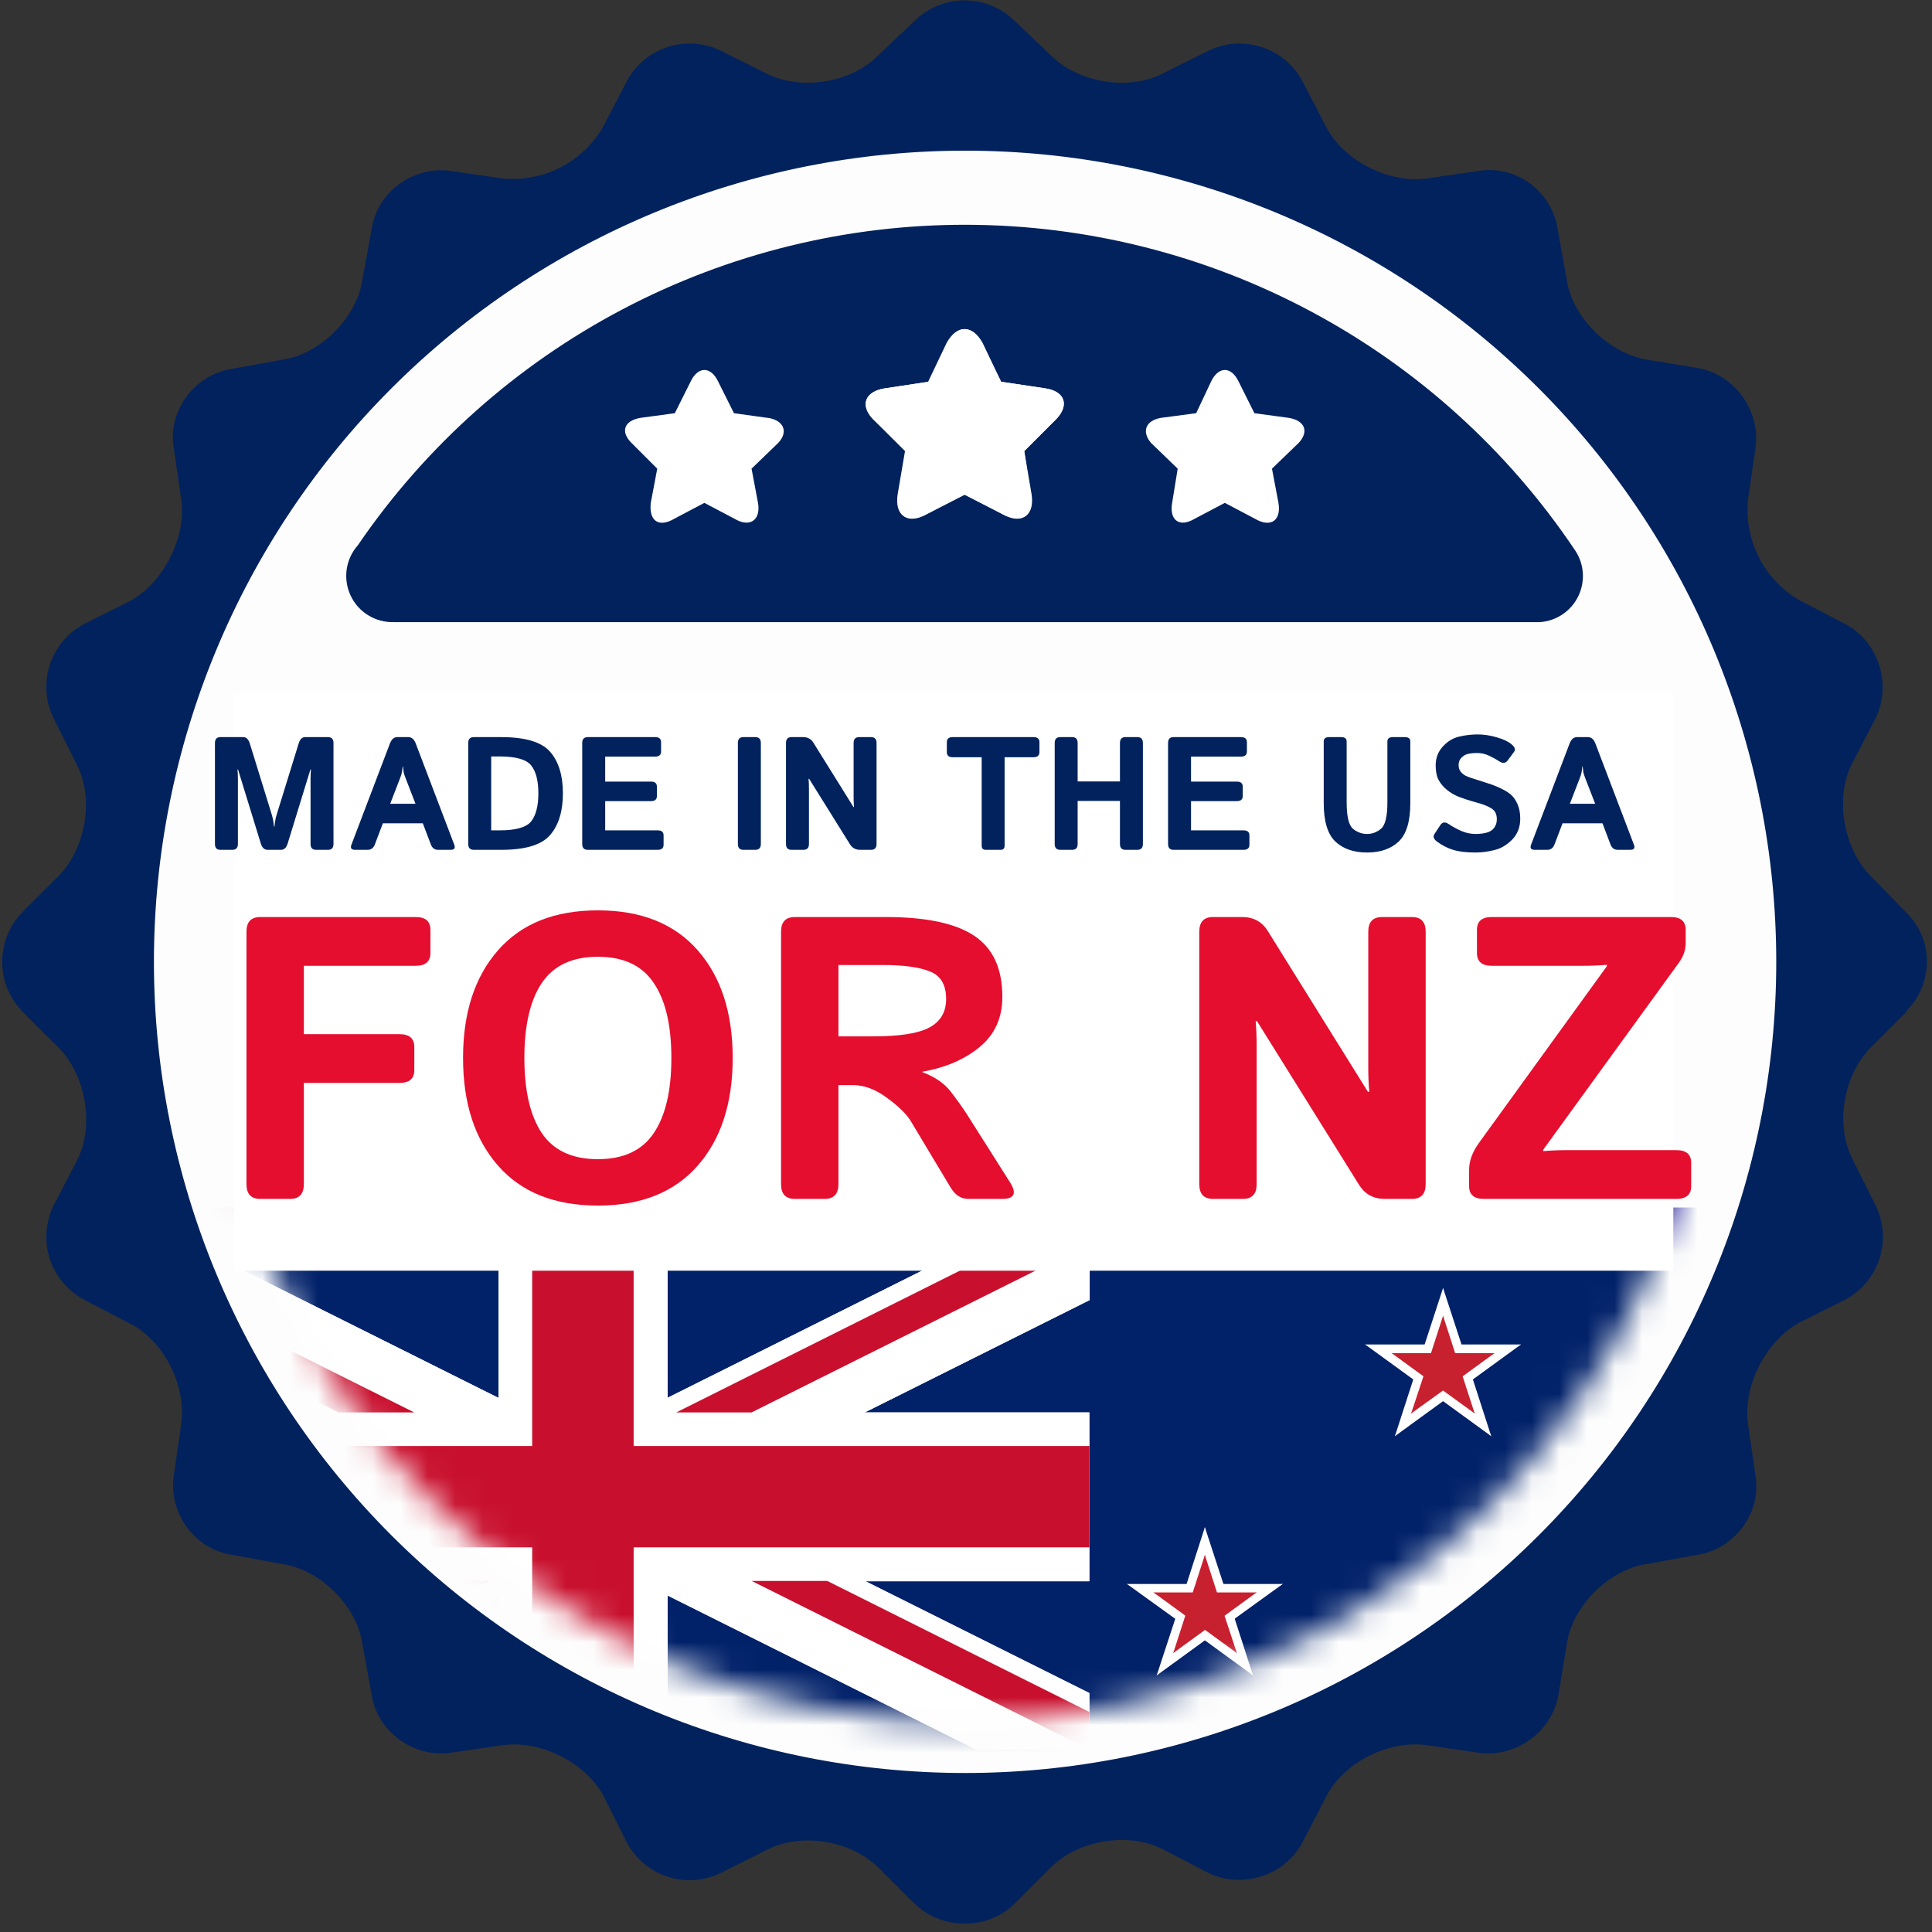 <svg xmlns="http://www.w3.org/2000/svg" width="70" height="70" viewBox="0 0 70 70" fill="none"><rect x="0" y="0" width="70" height="70" fill="#333333" stroke="none"/><g clip-path="url(#clip0_27_671)"><path d="M34.967 65.177C51.707 65.177 65.278 51.606 65.278 34.866C65.278 18.126 51.707 4.555 34.967 4.555C18.226 4.555 4.656 18.126 4.656 34.866C4.656 51.606 18.226 65.177 34.967 65.177Z" fill="#FDFDFD"></path><mask id="mask0_27_671" style="mask-type:alpha" maskUnits="userSpaceOnUse" x="7" y="8" width="56" height="55"><path d="M34.868 62.376C49.86 62.376 62.013 50.222 62.013 35.231C62.013 20.239 49.86 8.085 34.868 8.085C19.876 8.085 7.723 20.239 7.723 35.231C7.723 50.222 19.876 62.376 34.868 62.376Z" fill="#FDFDFD"></path></mask><g mask="url(#mask0_27_671)"><path d="M9.545 45.544V63.762H60.397V45.544H9.545Z" fill="#012169"></path><path d="M9.545 45.544L60.397 63.762L9.545 45.544ZM60.397 45.544L9.545 63.762L60.397 45.544Z" fill="black"></path><path d="M60.397 45.544L9.545 63.762M9.545 45.544L60.397 63.762L9.545 45.544Z" stroke="white" stroke-width="7.111"></path><path d="M9.545 45.544L60.397 63.762L9.545 45.544ZM60.397 45.544L9.545 63.762L60.397 45.544Z" fill="black"></path><path d="M60.397 45.544L9.545 63.762M9.545 45.544L60.397 63.762L9.545 45.544Z" stroke="#C8102E" stroke-width="4.266"></path><path d="M34.971 45.544V63.762V45.544ZM9.545 54.653H60.397H9.545Z" fill="black"></path><path d="M9.545 54.653H60.397M34.971 45.544V63.762V45.544Z" stroke="white" stroke-width="7.111"></path><path d="M34.971 45.544V63.762V45.544ZM9.545 54.653H60.397H9.545Z" fill="black"></path><path d="M9.545 54.653H60.397M34.971 45.544V63.762V45.544Z" stroke="#C8102E" stroke-width="4.266"></path><g clip-path="url(#clip1_27_671)"><path d="M62.708 43.75H7.292V78.75H62.708V43.75Z" fill="#00008B"></path><mask id="mask1_27_671" style="mask-type:alpha" maskUnits="userSpaceOnUse" x="7" y="43" width="34" height="18"><rect x="7.292" y="43.75" width="32.854" height="16.279" fill="#C4C4C4"></rect></mask><g mask="url(#mask1_27_671)"><path d="M40.146 43.75L7.292 60.029L40.146 43.75Z" fill="black"></path><path d="M7.292 43.75L40.146 60.029M40.146 43.75L7.292 60.029" stroke="white" stroke-width="5.552"></path><path d="M40.146 43.75L7.292 60.029L40.146 43.75Z" fill="black"></path><path d="M7.292 43.75L40.146 60.029M40.146 43.75L7.292 60.029" stroke="#FF0000" stroke-width="3.331"></path><path d="M7.292 51.889H40.146H7.292Z" fill="black"></path><path d="M23.719 43.75V60.029M7.292 51.889H40.146" stroke="white" stroke-width="5.552"></path><path d="M7.292 51.889H40.146H7.292Z" fill="black"></path><path d="M23.719 43.75V60.029M7.292 51.889H40.146" stroke="#FF0000" stroke-width="3.331"></path></g><path d="M44.846 57.569L45.227 58.789L46.393 58.336L45.703 59.403L46.775 60.057L45.533 60.168L45.704 61.438L44.846 60.509L43.987 61.438L44.158 60.168L42.916 60.057L43.988 59.403L43.298 58.336L44.464 58.789L44.846 57.569Z" fill="white"></path><path d="M51.773 49.854L52.154 51.074L53.32 50.62L52.63 51.688L53.702 52.342L52.46 52.453L52.631 53.722L51.773 52.793L50.914 53.722L51.085 52.453L49.843 52.342L50.915 51.688L50.225 50.62L51.391 51.074L51.773 49.854Z" fill="white"></path><path d="M57.931 55.67L58.312 56.89L59.478 56.436L58.788 57.504L59.86 58.158L58.618 58.269L58.789 59.538L57.931 58.609L57.072 59.538L57.243 58.269L56.001 58.158L57.073 57.504L56.383 56.436L57.549 56.89L57.931 55.67Z" fill="white"></path><path d="M54.544 61.384L54.845 62.144L55.642 62.204L55.032 62.734L55.222 63.531L54.544 63.098L53.865 63.531L54.056 62.734L53.446 62.204L54.242 62.144L54.544 61.384Z" fill="white"></path></g><g clip-path="url(#clip2_27_671)"><rect width="59.792" height="36.458" transform="translate(4.375 45.209)" fill="#012169"></rect><path d="M2.759 45.057V47.104L35.371 63.385H39.47V61.339L6.869 45.057H2.759ZM39.481 45.057V47.104L6.869 63.397H2.759V61.35L35.371 45.057H39.481Z" fill="white"></path><path d="M18.064 45.057V63.397H24.188V45.057H18.064ZM2.759 51.174V57.291H39.47V51.174H2.759Z" fill="white"></path><path d="M2.759 52.391V56.063H39.47V52.391H2.759ZM19.282 45.057V63.397H22.958V45.057H19.282Z" fill="#FF0000"></path><path d="M3.028 47.244L35.371 63.397H39.47V61.35L6.869 45.057H6.307C4.843 45.057 3.567 45.958 3.028 47.244ZM39.481 45.057V47.104L6.869 63.397H2.759V61.35L35.371 45.057H39.481Z" fill="white"></path><path d="M18.064 45.057V63.397H24.188V45.057H18.064ZM2.759 51.174V57.291H39.47V51.174H2.759Z" fill="white"></path><path d="M2.759 52.391V56.063H39.47V52.391H2.759ZM19.282 45.057V63.397H22.958V45.057H19.282Z" fill="#C8102E"></path><path d="M2.759 63.397L14.996 57.28H17.736L5.499 63.397H2.759ZM3.321 46.706C3.555 46.344 3.848 46.028 4.187 45.771L15.007 51.174H12.267L3.321 46.706ZM24.504 51.174L36.741 45.057H39.481L27.233 51.174H24.504ZM39.481 63.397L27.233 57.28H29.973L39.47 62.029V63.397H39.481Z" fill="#C8102E"></path><path d="M52.286 48.713V50.128L55.108 48.713H52.286Z" fill="white"></path><path d="M52.824 50.373L51.992 49.239L55.107 48.713L52.824 50.373Z" fill="white"></path><path d="M52.284 48.713V50.128L49.462 48.713H52.284Z" fill="white"></path><path d="M51.746 50.373L52.577 49.239L49.462 48.713L51.746 50.373Z" fill="white"></path><path d="M53.164 49.357L51.817 49.79L54.03 52.036L53.164 49.357Z" fill="white"></path><path d="M51.746 50.374L52.577 49.239L54.029 52.035L51.746 50.374Z" fill="white"></path><path d="M51.407 49.357L52.753 49.789L52.285 46.666L51.407 49.357Z" fill="white"></path><path d="M53.164 49.357L51.817 49.789L52.285 46.666L53.164 49.357Z" fill="white"></path><path d="M51.407 49.357L52.754 49.79L50.54 52.036L51.407 49.357Z" fill="white"></path><path d="M52.824 50.374L51.992 49.239L50.54 52.035L52.824 50.374Z" fill="white"></path><path d="M52.286 49.028V49.963L54.148 49.028H52.286Z" fill="#C7202F"></path><path d="M52.637 50.127L52.087 49.367L54.148 49.028L52.637 50.127Z" fill="#C7202F"></path><path d="M52.286 49.028V49.963L50.424 49.028H52.286Z" fill="#C7202F"></path><path d="M51.934 50.127L52.473 49.367L50.424 49.028L51.934 50.127Z" fill="#C7202F"></path><path d="M52.859 49.452L51.968 49.733L53.432 51.217L52.859 49.452Z" fill="#C7202F"></path><path d="M51.934 50.127L52.473 49.367L53.433 51.214L51.934 50.127Z" fill="#C7202F"></path><path d="M51.711 49.45L52.59 49.73L52.285 47.673L51.711 49.45Z" fill="#C7202F"></path><path d="M52.859 49.45L51.968 49.73L52.285 47.673L52.859 49.45Z" fill="#C7202F"></path><path d="M51.712 49.452L52.59 49.733L51.126 51.217L51.712 49.452Z" fill="#C7202F"></path><path d="M52.637 50.127L52.086 49.367L51.126 51.214L52.637 50.127Z" fill="#C7202F"></path><path d="M59.674 55.242V56.492L62.192 55.242H59.674Z" fill="white"></path><path d="M60.155 56.715L59.418 55.698L62.193 55.242L60.155 56.715Z" fill="white"></path><path d="M59.674 55.242V56.492L57.169 55.242H59.674Z" fill="white"></path><path d="M59.194 56.715L59.944 55.698L57.169 55.242L59.194 56.715Z" fill="white"></path><path d="M60.459 55.802L59.264 56.188L61.232 58.188L60.459 55.802Z" fill="white"></path><path d="M59.195 56.714L59.944 55.696L61.232 58.188L59.195 56.714Z" fill="white"></path><path d="M58.901 55.801L60.096 56.187L59.674 53.415L58.901 55.801Z" fill="white"></path><path d="M60.459 55.801L59.264 56.187L59.674 53.415L60.459 55.801Z" fill="white"></path><path d="M58.901 55.802L60.095 56.188L58.128 58.188L58.901 55.802Z" fill="white"></path><path d="M60.154 56.714L59.416 55.696L58.128 58.188L60.154 56.714Z" fill="white"></path><path d="M59.674 55.556V56.327L61.232 55.556H59.674Z" fill="#C7202F"></path><path d="M59.978 56.467L59.521 55.836L61.231 55.556L59.978 56.467Z" fill="#C7202F"></path><path d="M59.674 55.556V56.327L58.128 55.556H59.674Z" fill="#C7202F"></path><path d="M59.381 56.467L59.838 55.836L58.128 55.556L59.381 56.467Z" fill="#C7202F"></path><path d="M60.167 55.897L59.418 56.142L60.647 57.381L60.167 55.897Z" fill="#C7202F"></path><path d="M59.381 56.468L59.838 55.837L60.646 57.38L59.381 56.468Z" fill="#C7202F"></path><path d="M59.195 55.894L59.944 56.139L59.675 54.421L59.195 55.894Z" fill="#C7202F"></path><path d="M60.167 55.894L59.418 56.139L59.675 54.421L60.167 55.894Z" fill="#C7202F"></path><path d="M59.194 55.897L59.943 56.142L58.714 57.381L59.194 55.897Z" fill="#C7202F"></path><path d="M59.978 56.468L59.522 55.837L58.714 57.38L59.978 56.468Z" fill="#C7202F"></path><path d="M43.655 57.391V58.794L46.477 57.391H43.655Z" fill="white"></path><path d="M44.193 59.039L43.362 57.906L46.476 57.391L44.193 59.039Z" fill="white"></path><path d="M43.655 57.391V58.794L40.833 57.391H43.655Z" fill="white"></path><path d="M43.117 59.039L43.948 57.906L40.833 57.391L43.117 59.039Z" fill="white"></path><path d="M44.533 58.023L43.186 58.456L45.399 60.702L44.533 58.023Z" fill="white"></path><path d="M43.117 59.042L43.948 57.908L45.4 60.703L43.117 59.042Z" fill="white"></path><path d="M42.789 58.023L44.123 58.456L43.655 55.333L42.789 58.023Z" fill="white"></path><path d="M44.533 58.023L43.186 58.456L43.655 55.333L44.533 58.023Z" fill="white"></path><path d="M42.788 58.023L44.123 58.456L41.91 60.702L42.788 58.023Z" fill="white"></path><path d="M44.193 59.042L43.362 57.908L41.91 60.703L44.193 59.042Z" fill="white"></path><path d="M43.655 57.697V58.633L45.529 57.697H43.655Z" fill="#C7202F"></path><path d="M44.018 58.796L43.467 58.036L45.528 57.697L44.018 58.796Z" fill="#C7202F"></path><path d="M43.655 57.697V58.633L41.793 57.697H43.655Z" fill="#C7202F"></path><path d="M43.303 58.796L43.854 58.036L41.793 57.697L43.303 58.796Z" fill="#C7202F"></path><path d="M44.228 58.118L43.35 58.41L44.814 59.895L44.228 58.118Z" fill="#C7202F"></path><path d="M43.303 58.795L43.854 58.036L44.814 59.894L43.303 58.795Z" fill="#C7202F"></path><path d="M43.081 58.115L43.971 58.407L43.655 56.338L43.081 58.115Z" fill="#C7202F"></path><path d="M44.228 58.115L43.35 58.407L43.654 56.338L44.228 58.115Z" fill="#C7202F"></path><path d="M43.082 58.118L43.972 58.41L42.508 59.895L43.082 58.118Z" fill="#C7202F"></path><path d="M44.018 58.795L43.468 58.036L42.508 59.894L44.018 58.795Z" fill="#C7202F"></path></g></g><path d="M69.062 36.641C70.067 35.636 70.067 34.029 69.062 33.057L67.756 31.718C66.785 30.713 66.483 28.904 67.086 27.699L67.957 26.024C68.56 24.785 68.058 23.244 66.852 22.608L65.177 21.737C64.553 21.369 64.047 20.829 63.721 20.182C63.394 19.535 63.26 18.807 63.335 18.086L63.603 16.244C63.804 14.904 62.866 13.565 61.493 13.33L59.651 13.029C58.311 12.794 56.971 11.522 56.77 10.148L56.436 8.306C56.235 6.933 54.928 5.962 53.555 6.196L51.713 6.464C50.34 6.665 48.699 5.828 48.062 4.622L47.192 2.947C46.877 2.355 46.345 1.909 45.707 1.703C45.07 1.496 44.377 1.546 43.775 1.842L42.101 2.679C40.895 3.282 39.086 3.014 38.081 2.01L36.742 0.737C36.261 0.272 35.618 0.013 34.95 0.013C34.281 0.013 33.639 0.272 33.158 0.737L31.818 2.01C30.814 3.014 29.038 3.282 27.799 2.679L26.125 1.842C25.523 1.546 24.83 1.496 24.192 1.703C23.555 1.909 23.023 2.355 22.708 2.947L21.837 4.622C21.469 5.246 20.93 5.752 20.282 6.079C19.635 6.405 18.908 6.539 18.187 6.464L16.345 6.196C15.005 5.995 13.665 6.933 13.464 8.306L13.129 10.148C12.928 11.488 11.622 12.828 10.249 13.029L8.407 13.364C7.067 13.565 6.062 14.871 6.297 16.244L6.565 18.086C6.766 19.459 5.928 21.101 4.723 21.77L3.048 22.608C2.456 22.922 2.01 23.454 1.803 24.092C1.597 24.73 1.647 25.422 1.943 26.024L2.78 27.699C3.416 28.904 3.115 30.713 2.144 31.718L0.804 33.057C0.339 33.538 0.08 34.181 0.08 34.849C0.08 35.518 0.339 36.16 0.804 36.641L2.144 37.981C3.115 38.986 3.416 40.761 2.814 42L1.943 43.675C1.647 44.276 1.597 44.969 1.803 45.607C2.01 46.244 2.456 46.777 3.048 47.091L4.723 47.962C5.962 48.598 6.766 50.239 6.565 51.612L6.297 53.455C6.096 54.794 7.034 56.134 8.407 56.335L10.249 56.67C11.589 56.871 12.928 58.177 13.129 59.55L13.464 61.392C13.665 62.732 14.972 63.703 16.345 63.502L18.187 63.234C19.56 63.033 21.201 63.837 21.871 65.077L22.708 66.751C23.023 67.343 23.555 67.79 24.192 67.996C24.83 68.202 25.523 68.152 26.125 67.856L27.799 67.019C29.038 66.383 30.814 66.684 31.818 67.656L33.158 68.995C34.163 69.933 35.77 69.933 36.742 68.995L38.081 67.656C39.086 66.651 40.895 66.383 42.101 66.986L43.775 67.856C45.014 68.459 46.555 67.957 47.192 66.751L48.062 65.077C48.699 63.837 50.34 63.033 51.713 63.234L53.555 63.502C54.895 63.703 56.235 62.766 56.469 61.392L56.77 59.55C56.971 58.211 58.278 56.871 59.651 56.67L61.493 56.335C62.833 56.134 63.837 54.828 63.603 53.455L63.335 51.612C63.134 50.239 63.971 48.598 65.177 47.928L66.852 47.091C67.444 46.777 67.89 46.244 68.097 45.607C68.303 44.969 68.253 44.276 67.957 43.675L67.12 42C66.483 40.761 66.785 38.986 67.756 37.981L69.096 36.641H69.062ZM34.967 64.239C27.172 64.239 19.697 61.143 14.185 55.631C8.673 50.12 5.577 42.644 5.577 34.849C5.577 27.055 8.673 19.579 14.185 14.068C19.697 8.556 27.172 5.459 34.967 5.459C42.761 5.459 50.237 8.556 55.748 14.068C61.26 19.579 64.357 27.055 64.357 34.849C64.357 42.644 61.26 50.12 55.748 55.631C50.237 61.143 42.761 64.239 34.967 64.239Z" fill="#01225D"></path><path d="M14.268 22.541H55.799C56.096 22.519 56.382 22.419 56.627 22.25C56.872 22.081 57.068 21.85 57.194 21.581C57.32 21.311 57.372 21.013 57.345 20.717C57.318 20.42 57.212 20.137 57.038 19.895C54.609 16.288 51.334 13.332 47.498 11.284C43.663 9.235 39.384 8.157 35.036 8.144C30.688 8.131 26.402 9.183 22.554 11.208C18.706 13.233 15.413 16.169 12.962 19.761C12.746 20.006 12.607 20.308 12.561 20.631C12.515 20.954 12.565 21.284 12.704 21.579C12.842 21.874 13.064 22.123 13.342 22.293C13.62 22.464 13.942 22.55 14.268 22.541Z" fill="#01225D"></path><rect x="8.482" y="25.116" width="52.145" height="20.924" fill="white"></rect><path d="M9.429 43.438C9.096 43.438 8.93 43.26 8.93 42.903V33.76C8.93 33.404 9.096 33.226 9.429 33.226H15.061C15.417 33.226 15.595 33.381 15.595 33.689V34.529C15.595 34.838 15.417 34.992 15.061 34.992H11.009V37.47H14.477C14.833 37.47 15.011 37.625 15.011 37.933V38.773C15.011 39.082 14.833 39.236 14.477 39.236H11.009V42.903C11.009 43.26 10.843 43.438 10.511 43.438H9.429ZM16.777 38.332C16.777 36.694 17.2 35.393 18.045 34.43C18.89 33.466 20.096 32.984 21.662 32.984C23.229 32.984 24.434 33.466 25.279 34.43C26.124 35.393 26.547 36.694 26.547 38.332C26.547 39.97 26.124 41.27 25.279 42.234C24.434 43.198 23.229 43.68 21.662 43.68C20.096 43.68 18.89 43.198 18.045 42.234C17.2 41.27 16.777 39.97 16.777 38.332ZM18.999 38.332C18.999 39.519 19.21 40.428 19.633 41.059C20.06 41.686 20.736 41.999 21.662 41.999C22.588 41.999 23.262 41.686 23.684 41.059C24.112 40.428 24.325 39.519 24.325 38.332C24.325 37.145 24.112 36.238 23.684 35.612C23.262 34.98 22.588 34.665 21.662 34.665C20.736 34.665 20.06 34.98 19.633 35.612C19.21 36.238 18.999 37.145 18.999 38.332ZM28.797 43.438C28.465 43.438 28.299 43.26 28.299 42.903V33.76C28.299 33.404 28.465 33.226 28.797 33.226H32.094C33.561 33.226 34.631 33.454 35.305 33.91C35.98 34.361 36.317 35.097 36.317 36.117C36.317 36.877 36.044 37.482 35.498 37.933C34.952 38.384 34.259 38.683 33.418 38.83V38.845C33.874 39.016 34.218 39.253 34.451 39.557C34.684 39.861 34.873 40.126 35.021 40.354L36.587 42.825C36.848 43.233 36.758 43.438 36.317 43.438H35.078C34.816 43.438 34.603 43.297 34.437 43.017L32.998 40.618C32.842 40.361 32.554 40.081 32.137 39.777C31.724 39.469 31.313 39.315 30.905 39.315H30.378V42.903C30.378 43.26 30.212 43.438 29.879 43.438H28.797ZM30.378 37.549H31.652C32.602 37.549 33.276 37.442 33.675 37.228C34.078 37.01 34.28 36.666 34.28 36.196C34.28 35.683 34.085 35.351 33.696 35.199C33.312 35.042 32.744 34.964 31.994 34.964H30.378V37.549ZM43.95 43.438C43.618 43.438 43.452 43.26 43.452 42.903V33.76C43.452 33.404 43.618 33.226 43.95 33.226H45.004C45.412 33.226 45.721 33.392 45.93 33.725L49.561 39.557H49.611C49.587 39.272 49.575 38.987 49.575 38.702V33.76C49.575 33.404 49.742 33.226 50.074 33.226H51.156C51.489 33.226 51.655 33.404 51.655 33.76V42.903C51.655 43.26 51.489 43.438 51.156 43.438H50.174C49.765 43.438 49.457 43.271 49.248 42.939L45.545 37H45.495C45.519 37.285 45.531 37.57 45.531 37.855V42.903C45.531 43.26 45.365 43.438 45.032 43.438H43.95ZM53.763 43.438C53.406 43.438 53.228 43.283 53.228 42.975V42.391C53.228 42.063 53.349 41.733 53.592 41.401L58.22 35.007V34.957C57.935 34.98 57.65 34.992 57.366 34.992H54.047C53.691 34.992 53.513 34.838 53.513 34.529V33.689C53.513 33.381 53.691 33.226 54.047 33.226H60.541C60.898 33.226 61.075 33.381 61.075 33.689V34.166C61.075 34.418 60.992 34.658 60.826 34.886L55.913 41.657V41.707C56.198 41.683 56.483 41.672 56.767 41.672H60.741C61.097 41.672 61.275 41.826 61.275 42.134V42.975C61.275 43.283 61.097 43.438 60.741 43.438H53.763Z" fill="#E50E2E"></path><path d="M7.987 30.791C7.854 30.791 7.788 30.72 7.788 30.578V26.921C7.788 26.778 7.854 26.707 7.987 26.707H8.813C8.924 26.707 9.002 26.783 9.05 26.935L9.822 29.433C9.856 29.541 9.88 29.63 9.893 29.701C9.906 29.769 9.918 29.851 9.927 29.946H9.944C9.954 29.851 9.965 29.769 9.978 29.701C9.992 29.63 10.015 29.541 10.05 29.433L10.822 26.935C10.869 26.783 10.948 26.707 11.058 26.707H11.884C12.017 26.707 12.083 26.778 12.083 26.921V30.578C12.083 30.72 12.017 30.791 11.884 30.791H11.451C11.318 30.791 11.252 30.72 11.252 30.578V28.225C11.252 28.111 11.256 27.997 11.266 27.883H11.246L10.423 30.561C10.375 30.715 10.294 30.791 10.178 30.791H9.694C9.578 30.791 9.496 30.715 9.449 30.561L8.625 27.883H8.605C8.615 27.997 8.62 28.111 8.62 28.225V30.578C8.62 30.72 8.553 30.791 8.42 30.791H7.987ZM12.867 30.791C12.73 30.791 12.685 30.729 12.733 30.604L14.128 26.938C14.187 26.784 14.276 26.707 14.396 26.707H14.795C14.915 26.707 15.004 26.784 15.063 26.938L16.458 30.604C16.506 30.729 16.461 30.791 16.324 30.791H15.871C15.746 30.791 15.659 30.726 15.61 30.595L15.319 29.829H13.872L13.582 30.595C13.532 30.726 13.445 30.791 13.319 30.791H12.867ZM14.137 29.122H15.054L14.704 28.217C14.662 28.11 14.636 28.033 14.627 27.986C14.619 27.937 14.611 27.864 14.601 27.769H14.59C14.58 27.864 14.571 27.937 14.561 27.986C14.554 28.033 14.529 28.11 14.487 28.217L14.137 29.122ZM17.165 30.791C17.032 30.791 16.965 30.72 16.965 30.578V26.921C16.965 26.778 17.032 26.707 17.165 26.707H18.159C19.032 26.707 19.623 26.884 19.93 27.237C20.24 27.59 20.395 28.092 20.395 28.744C20.395 29.395 20.24 29.899 19.93 30.256C19.623 30.613 19.032 30.791 18.159 30.791H17.165ZM17.797 30.085H18.105C18.693 30.085 19.074 29.976 19.247 29.758C19.419 29.537 19.506 29.199 19.506 28.744C19.506 28.288 19.419 27.952 19.247 27.735C19.074 27.517 18.693 27.408 18.105 27.408H17.797V30.085ZM21.295 30.791C21.162 30.791 21.095 30.72 21.095 30.578V26.921C21.095 26.778 21.162 26.707 21.295 26.707H23.738C23.881 26.707 23.952 26.769 23.952 26.892V27.228C23.952 27.352 23.881 27.413 23.738 27.413H21.927V28.319H23.588C23.73 28.319 23.801 28.381 23.801 28.504V28.84C23.801 28.964 23.73 29.026 23.588 29.026H21.927V30.085H23.83C23.972 30.085 24.043 30.147 24.043 30.27V30.606C24.043 30.73 23.972 30.791 23.83 30.791H21.295ZM26.934 30.791C26.801 30.791 26.735 30.72 26.735 30.578V26.921C26.735 26.778 26.801 26.707 26.934 26.707H27.367C27.5 26.707 27.567 26.778 27.567 26.921V30.578C27.567 30.72 27.5 30.791 27.367 30.791H26.934ZM28.677 30.791C28.545 30.791 28.478 30.72 28.478 30.578V26.921C28.478 26.778 28.545 26.707 28.677 26.707H29.099C29.262 26.707 29.386 26.773 29.469 26.906L30.922 29.239H30.942C30.932 29.125 30.928 29.011 30.928 28.897V26.921C30.928 26.778 30.994 26.707 31.127 26.707H31.56C31.693 26.707 31.759 26.778 31.759 26.921V30.578C31.759 30.72 31.693 30.791 31.56 30.791H31.167C31.004 30.791 30.88 30.725 30.797 30.592L29.316 28.217H29.296C29.305 28.331 29.31 28.445 29.31 28.558V30.578C29.31 30.72 29.243 30.791 29.11 30.791H28.677ZM34.519 27.436C34.377 27.436 34.306 27.375 34.306 27.251V26.892C34.306 26.769 34.377 26.707 34.519 26.707H37.447C37.59 26.707 37.661 26.769 37.661 26.892V27.251C37.661 27.375 37.59 27.436 37.447 27.436H36.399V30.635C36.399 30.739 36.352 30.791 36.257 30.791H35.71C35.615 30.791 35.568 30.739 35.568 30.635V27.436H34.519ZM38.413 30.791C38.28 30.791 38.214 30.72 38.214 30.578V26.921C38.214 26.778 38.28 26.707 38.413 26.707H38.846C38.979 26.707 39.045 26.778 39.045 26.921V28.314H40.578V26.921C40.578 26.778 40.644 26.707 40.777 26.707H41.21C41.343 26.707 41.409 26.778 41.409 26.921V30.578C41.409 30.72 41.343 30.791 41.21 30.791H40.777C40.644 30.791 40.578 30.72 40.578 30.578V29.02H39.045V30.578C39.045 30.72 38.979 30.791 38.846 30.791H38.413ZM42.52 30.791C42.387 30.791 42.321 30.72 42.321 30.578V26.921C42.321 26.778 42.387 26.707 42.52 26.707H44.964C45.106 26.707 45.178 26.769 45.178 26.892V27.228C45.178 27.352 45.106 27.413 44.964 27.413H43.153V28.319H44.813C44.956 28.319 45.027 28.381 45.027 28.504V28.84C45.027 28.964 44.956 29.026 44.813 29.026H43.153V30.085H45.055C45.198 30.085 45.269 30.147 45.269 30.27V30.606C45.269 30.73 45.198 30.791 45.055 30.791H42.52ZM47.961 29.091V26.864C47.961 26.759 48.027 26.707 48.16 26.707H48.593C48.726 26.707 48.792 26.759 48.792 26.864V29.063C48.792 29.575 48.867 29.896 49.017 30.025C49.169 30.152 49.34 30.216 49.53 30.216C49.72 30.216 49.89 30.152 50.04 30.025C50.192 29.896 50.268 29.575 50.268 29.063V26.864C50.268 26.759 50.334 26.707 50.467 26.707H50.9C51.033 26.707 51.099 26.759 51.099 26.864V29.091C51.099 29.756 50.959 30.222 50.678 30.49C50.397 30.755 50.014 30.888 49.53 30.888C49.046 30.888 48.663 30.755 48.382 30.49C48.101 30.222 47.961 29.756 47.961 29.091ZM52.059 30.487C51.941 30.398 51.913 30.307 51.974 30.216L52.193 29.886C52.265 29.777 52.371 29.772 52.509 29.869C52.616 29.943 52.754 30.02 52.925 30.099C53.098 30.177 53.279 30.216 53.469 30.216C53.602 30.216 53.73 30.201 53.854 30.171C53.977 30.14 54.071 30.081 54.136 29.994C54.2 29.907 54.233 29.803 54.233 29.683C54.233 29.598 54.218 29.523 54.19 29.459C54.161 29.394 54.115 29.341 54.05 29.299C53.986 29.257 53.919 29.222 53.851 29.194C53.731 29.144 53.58 29.096 53.398 29.048C53.218 28.999 53.039 28.94 52.862 28.872C52.705 28.811 52.56 28.727 52.429 28.621C52.298 28.515 52.197 28.395 52.125 28.262C52.053 28.129 52.017 27.952 52.017 27.73C52.017 27.466 52.102 27.24 52.273 27.052C52.444 26.864 52.64 26.743 52.862 26.69C53.085 26.637 53.309 26.61 53.535 26.61C53.759 26.61 53.989 26.644 54.227 26.713C54.466 26.781 54.647 26.866 54.768 26.969C54.888 27.07 54.917 27.161 54.856 27.242L54.626 27.553C54.548 27.659 54.443 27.668 54.312 27.579C54.229 27.522 54.114 27.458 53.968 27.388C53.823 27.317 53.672 27.282 53.515 27.282C53.403 27.282 53.299 27.292 53.204 27.311C53.111 27.33 53.029 27.375 52.956 27.448C52.884 27.52 52.848 27.609 52.848 27.715C52.848 27.818 52.875 27.901 52.928 27.966C52.981 28.029 53.04 28.076 53.105 28.108C53.169 28.139 53.235 28.164 53.301 28.185C53.506 28.252 53.689 28.311 53.851 28.362C54.012 28.411 54.161 28.466 54.298 28.527C54.488 28.613 54.633 28.698 54.734 28.783C54.834 28.869 54.917 28.986 54.982 29.134C55.048 29.282 55.081 29.459 55.081 29.664C55.081 29.967 54.984 30.219 54.791 30.418C54.597 30.616 54.382 30.743 54.144 30.8C53.909 30.859 53.679 30.888 53.455 30.888C53.124 30.888 52.856 30.856 52.649 30.791C52.442 30.729 52.245 30.627 52.059 30.487ZM55.608 30.791C55.471 30.791 55.427 30.729 55.474 30.604L56.87 26.938C56.929 26.784 57.018 26.707 57.138 26.707H57.536C57.656 26.707 57.745 26.784 57.804 26.938L59.2 30.604C59.247 30.729 59.203 30.791 59.066 30.791H58.613C58.488 30.791 58.401 30.726 58.351 30.595L58.061 29.829H56.614L56.323 30.595C56.274 30.726 56.186 30.791 56.061 30.791H55.608ZM56.879 29.122H57.796L57.445 28.217C57.404 28.11 57.378 28.033 57.368 27.986C57.361 27.937 57.352 27.864 57.343 27.769H57.331C57.322 27.864 57.312 27.937 57.303 27.986C57.295 28.033 57.271 28.11 57.229 28.217L56.879 29.122Z" fill="#01225D"></path><path d="M37.847 14.067L36.273 13.832L35.603 12.426C35.234 11.756 34.665 11.756 34.33 12.426L33.66 13.832L32.086 14.067C31.349 14.167 31.148 14.67 31.617 15.172L32.823 16.344L32.555 17.919C32.421 18.622 32.823 18.99 33.459 18.689L34.966 17.919L36.44 18.689C37.11 18.957 37.478 18.622 37.378 17.919L37.11 16.344L38.282 15.172C38.751 14.67 38.584 14.167 37.847 14.067ZM27.799 15.139L26.593 14.971L26.024 13.832C25.756 13.263 25.287 13.263 25.019 13.832L24.45 14.971L23.21 15.139C22.608 15.239 22.474 15.641 22.875 16.043L23.813 16.981L23.579 18.22C23.512 18.823 23.813 19.091 24.316 18.856L25.521 18.22L26.727 18.856C27.23 19.091 27.564 18.789 27.464 18.22L27.23 16.981L28.201 16.043C28.569 15.641 28.402 15.239 27.832 15.139H27.799Z" fill="white"></path><path d="M32.086 14.067L33.627 13.832L34.297 12.426C34.665 11.756 35.235 11.756 35.57 12.426L36.273 13.832L37.847 14.067C38.584 14.167 38.751 14.67 38.282 15.172L37.11 16.344L37.345 17.919C37.479 18.622 37.077 18.99 36.44 18.689L34.933 17.919L33.46 18.689C32.79 18.957 32.421 18.622 32.522 17.919L32.79 16.344L31.617 15.172C31.149 14.67 31.349 14.167 32.086 14.067ZM42.067 15.139L43.34 14.971L43.876 13.832C44.144 13.263 44.613 13.263 44.881 13.832L45.45 14.971L46.689 15.139C47.292 15.239 47.426 15.641 47.058 16.043L46.086 16.981L46.321 18.22C46.421 18.823 46.086 19.091 45.584 18.856L44.378 18.22L43.172 18.856C42.67 19.091 42.369 18.789 42.469 18.22L42.67 16.981L41.699 16.043C41.364 15.641 41.498 15.239 42.067 15.139Z" fill="white"></path></g><defs><clipPath id="clip0_27_671"><rect width="70" height="70" fill="white"></rect></clipPath><clipPath id="clip1_27_671"><rect width="55.417" height="35" fill="white" transform="translate(7.292 43.75)"></rect></clipPath><clipPath id="clip2_27_671"><rect width="59.792" height="36.458" fill="white" transform="translate(4.375 45.209)"></rect></clipPath></defs></svg>